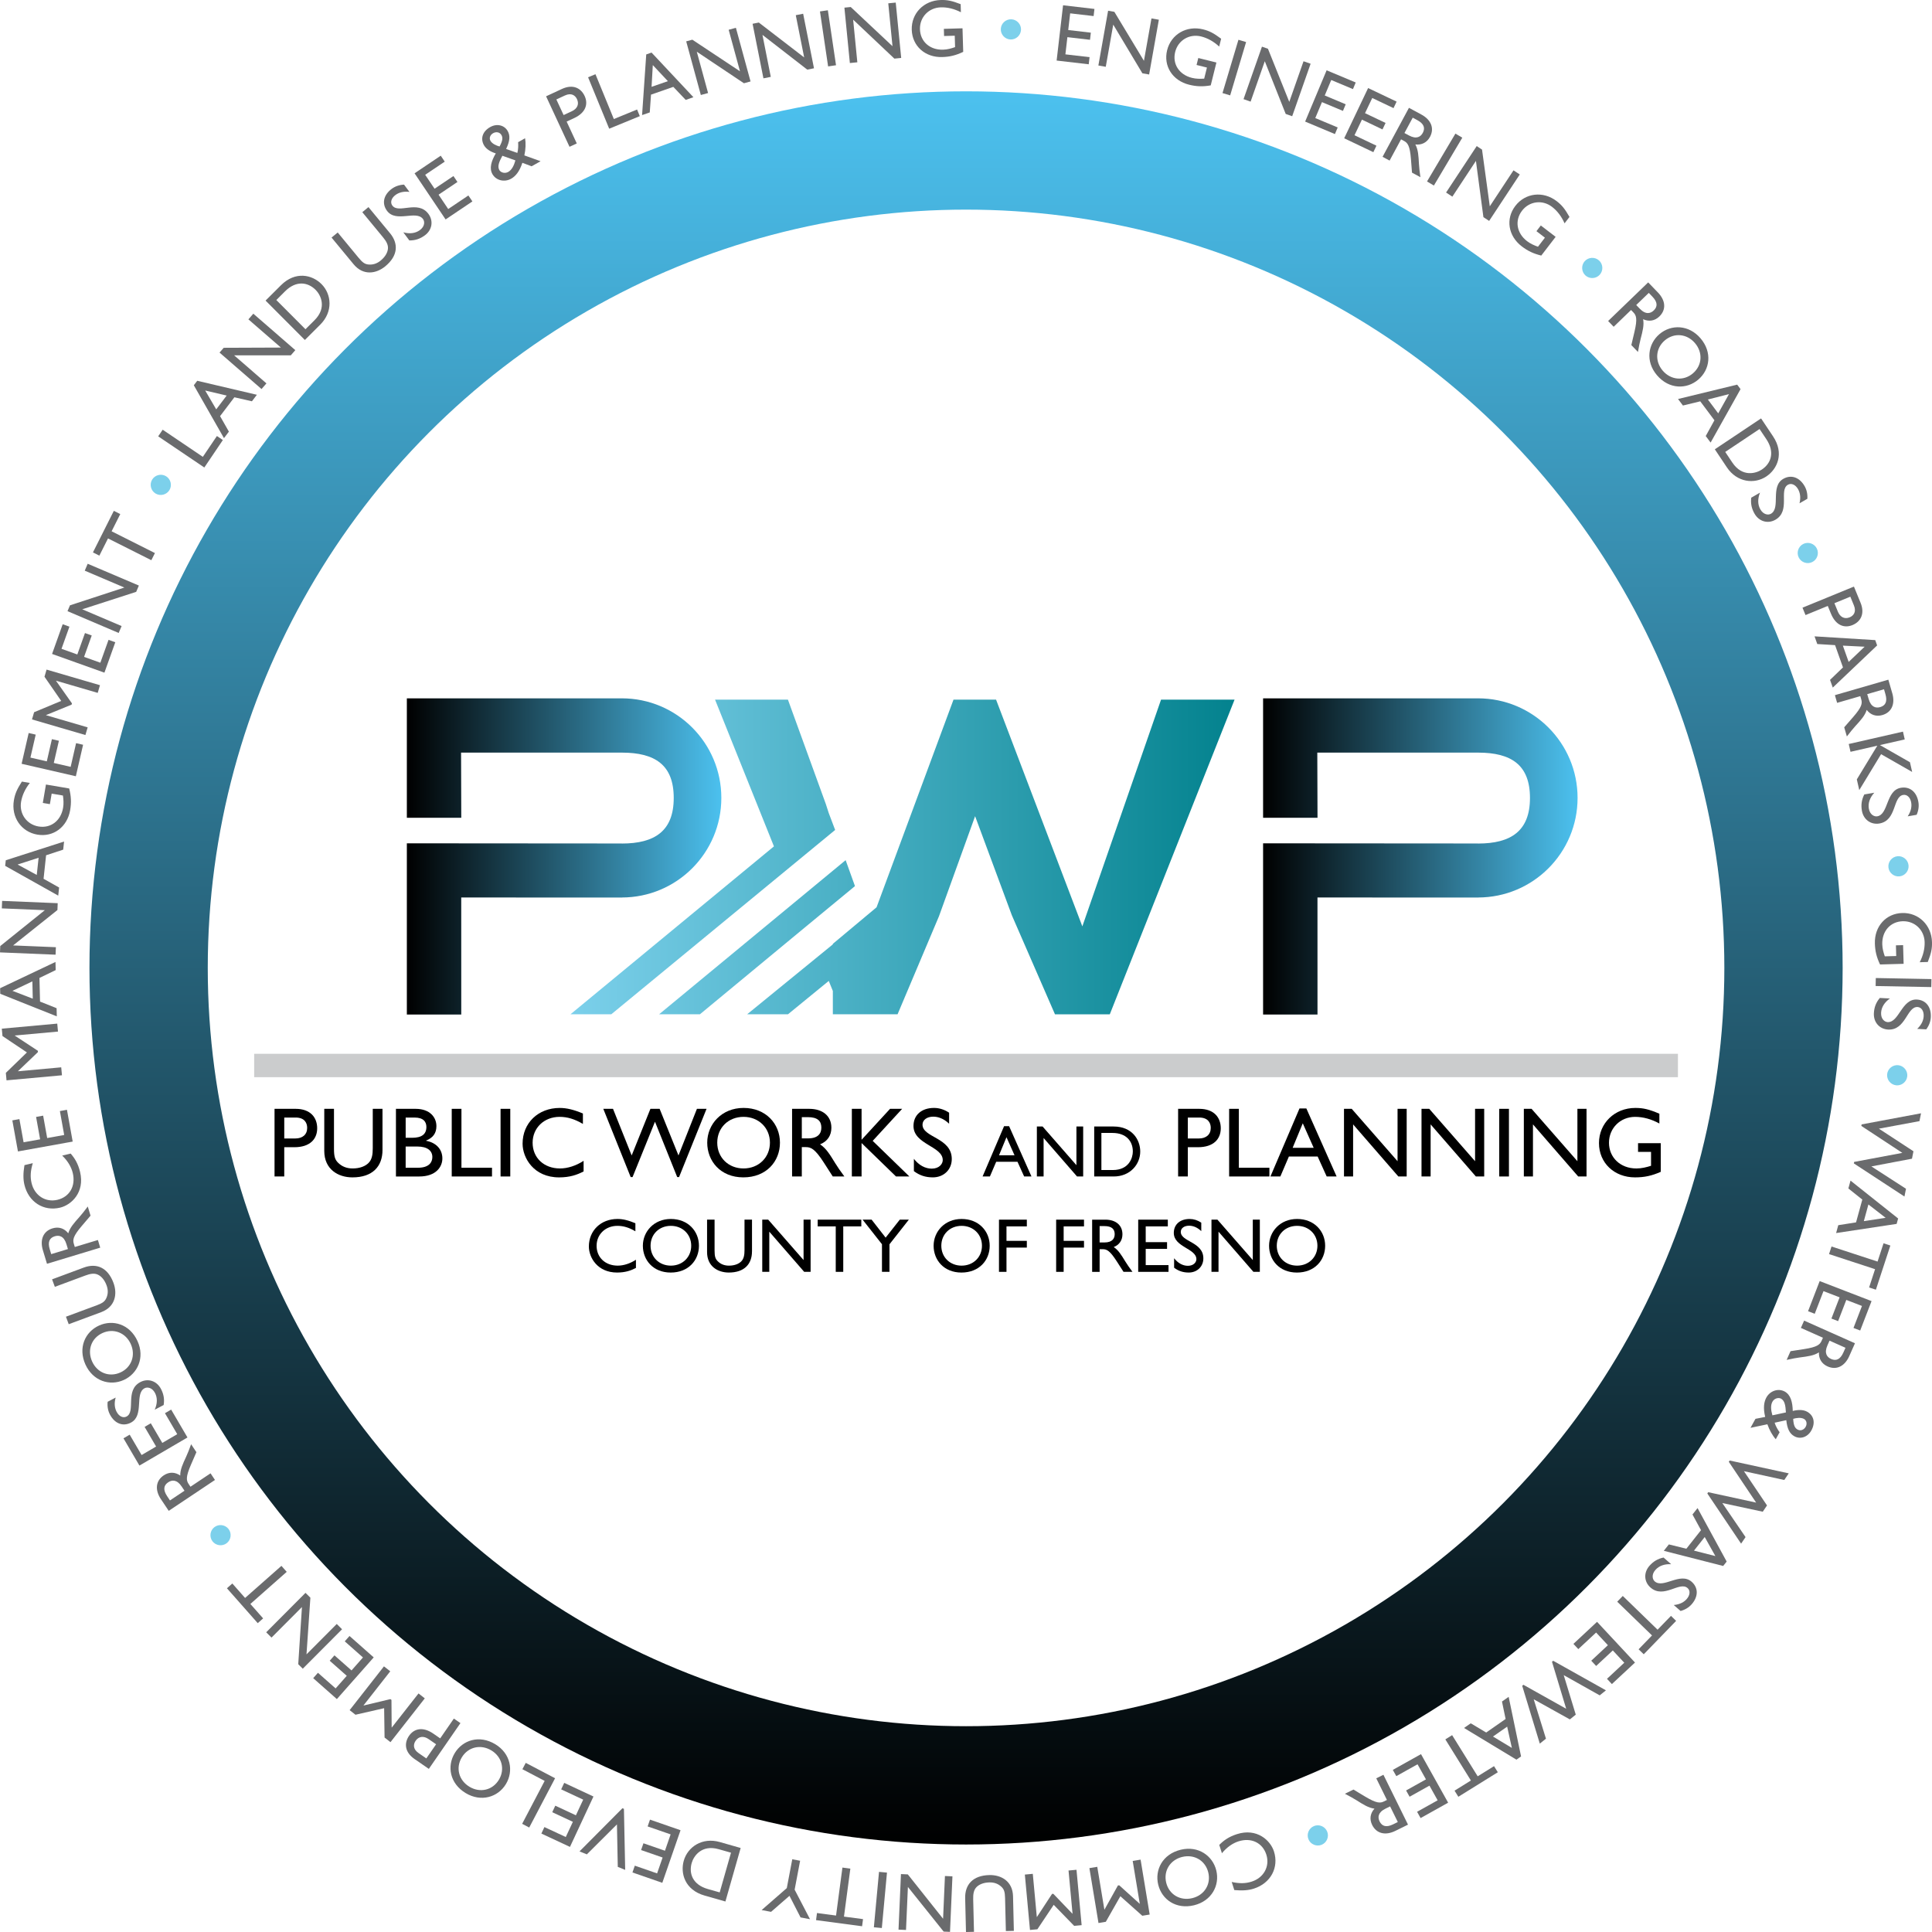 <?xml version="1.0" encoding="UTF-8"?>
<svg id="Layer_1" data-name="Layer 1" xmlns="http://www.w3.org/2000/svg" xmlns:xlink="http://www.w3.org/1999/xlink" viewBox="0 0 1453.7 1453.72">
  <defs>
    <style>
      .cls-1 {
        fill: #7cd0eb;
      }

      .cls-1, .cls-2, .cls-3, .cls-4, .cls-5, .cls-6, .cls-7 {
        stroke-width: 0px;
      }

      .cls-2 {
        fill: url(#linear-gradient);
      }

      .cls-3 {
        fill: #000;
      }

      .cls-4 {
        fill: url(#linear-gradient-2);
      }

      .cls-5 {
        fill: url(#linear-gradient-3);
      }

      .cls-6 {
        fill: #6a6b6d;
      }

      .cls-8 {
        fill: none;
        stroke: url(#linear-gradient-4);
        stroke-miterlimit: 10;
        stroke-width: 89.01px;
      }

      .cls-7 {
        fill: #cbcccd;
      }
    </style>
    <linearGradient id="linear-gradient" x1="429.23" y1="644.81" x2="928.88" y2="644.81" gradientUnits="userSpaceOnUse">
      <stop offset="0" stop-color="#7cd0eb"/>
      <stop offset="1" stop-color="#03828e"/>
    </linearGradient>
    <linearGradient id="linear-gradient-2" x1="306.12" y1="644.42" x2="542.76" y2="644.42" gradientUnits="userSpaceOnUse">
      <stop offset="0" stop-color="#000"/>
      <stop offset="1" stop-color="#4cc1ef"/>
    </linearGradient>
    <linearGradient id="linear-gradient-3" x1="950.39" x2="1187.02" xlink:href="#linear-gradient-2"/>
    <linearGradient id="linear-gradient-4" x1="209.84" y1="875.37" x2="1529" y2="875.37" gradientTransform="translate(-148.48 1597.71) rotate(-90)" xlink:href="#linear-gradient-2"/>
  </defs>
  <g>
    <g>
      <path class="cls-3" d="M222.47,834.32c11.12,0,16.2,6.56,16.2,14.63s-5.38,14.25-17.17,14.25h-7.62v22.02h-7.31v-50.9h15.9ZM213.89,856.63h8.29c5.45,0,8.96-2.91,8.96-7.98,0-3.74-2.01-7.77-8.66-7.77h-8.59v15.75Z"/>
      <path class="cls-3" d="M287.81,865.22c0,12.47-7.47,20.68-22.62,20.68-10.75,0-21.2-6.04-21.2-19.93v-31.65h7.31v30.08c0,5.75.75,8.14,3.06,10.45,2.91,2.91,6.56,4.33,10.97,4.33,5.6,0,9.63-1.79,11.95-4.11,2.61-2.61,3.2-6.34,3.2-11.12v-29.63h7.32v30.9Z"/>
      <path class="cls-3" d="M297.91,834.32h14.78c10.97,0,15.68,6.56,15.68,12.99,0,5.3-2.46,8.74-7.76,10.9v.15c7.61,1.42,12.24,6.42,12.24,13.29,0,6.27-4.71,13.58-17.46,13.58h-17.47v-50.9ZM305.23,856.11h4.85c7.24,0,10.75-2.68,10.75-8.14,0-3.8-2.16-7.09-8.88-7.09h-6.71v15.23ZM305.23,878.65h9.18c8.59,0,10.9-4.25,10.9-8.06,0-4.63-3.58-7.91-11.27-7.91h-8.81v15.97Z"/>
      <path class="cls-3" d="M347.21,878.65h22.99v6.57h-30.3v-50.9h7.31v44.33Z"/>
      <path class="cls-3" d="M383.95,885.22h-7.31v-50.9h7.31v50.9Z"/>
      <path class="cls-3" d="M438.6,845.66c-6.27-3.65-11.65-5.3-17.54-5.3-11.65,0-20.3,8.29-20.3,19.48s8.36,19.34,20.6,19.34c5.75,0,12.02-2.01,17.76-5.75v7.99c-5,2.61-10.45,4.48-18.44,4.48-19.11,0-27.47-14.7-27.47-25.37,0-15.53,11.72-26.88,27.92-26.88,5.23,0,10.53,1.27,17.47,4.18v7.84Z"/>
      <path class="cls-3" d="M510.97,885.67h-1.42l-16.72-41.65-16.87,41.65h-1.42l-20.6-51.35h7.31l14.04,35.08,14.1-35.08h6.94l14.18,35.08,13.88-35.08h7.24l-20.68,51.35Z"/>
      <path class="cls-3" d="M559.46,833.64c16.79,0,27.4,11.95,27.4,26.13s-10.3,26.12-27.55,26.12-27.17-12.32-27.17-26.12,10.82-26.13,27.32-26.13ZM559.46,879.18c11.42,0,19.86-8.29,19.86-19.41s-8.44-19.41-19.86-19.41-19.78,8.21-19.78,19.41,8.43,19.41,19.78,19.41Z"/>
      <path class="cls-3" d="M608.84,834.32c10.3,0,16.72,5.45,16.72,14.25,0,5.9-3.06,10.3-8.51,12.47,4.63,3.06,7.46,7.76,11.35,14.11,2.16,3.5,3.43,5.23,6.94,10.07h-8.74l-6.72-10.45c-6.71-10.45-9.78-11.64-13.51-11.64h-3.06v22.09h-7.32v-50.9h12.84ZM603.31,856.56h4.7c7.84,0,10.08-4.03,10-8.29-.07-4.78-2.91-7.69-10-7.69h-4.7v15.98Z"/>
      <path class="cls-3" d="M684.25,885.22h-10.07l-25.9-25.15v25.15h-7.32v-50.9h7.32v23.29l21.42-23.29h9.11l-22.17,24.11,27.62,26.8Z"/>
      <path class="cls-3" d="M714.14,845.51c-4.33-4.1-8.51-5.3-11.94-5.3-4.71,0-8.07,2.46-8.07,6.04,0,9.78,22.02,9.63,22.02,25.83,0,7.99-6.04,13.81-14.25,13.81-5.52,0-10-1.49-14.26-4.7v-9.26c3.74,4.78,8.44,7.39,13.43,7.39,5.67,0,8.29-3.59,8.29-6.42,0-10.52-22.02-11.72-22.02-25.68,0-8.28,6.12-13.58,15.46-13.58,3.88,0,7.76,1.2,11.34,3.59v8.28Z"/>
      <path class="cls-3" d="M776.11,885.22h-5.51l-5.02-11.08h-16l-4.74,11.08h-5.51l16.16-37.83h3.8l16.82,37.83ZM751.68,869.29h11.69l-6.06-13.62-5.62,13.62Z"/>
      <path class="cls-3" d="M815.02,885.22h-4.63l-25.15-28.95v28.95h-5.07v-37.61h4.3l25.47,29.11v-29.11h5.08v37.61Z"/>
      <path class="cls-3" d="M823.32,847.62h14.61c13.9,0,20.02,9.92,20.02,18.8,0,9.65-7.55,18.8-19.96,18.8h-14.67v-37.61ZM828.72,880.37h8.61c12.24,0,15.05-9.31,15.05-13.95,0-7.56-4.8-13.95-15.33-13.95h-8.33v27.9Z"/>
      <path class="cls-3" d="M902.35,834.32c11.12,0,16.2,6.56,16.2,14.63s-5.38,14.25-17.17,14.25h-7.62v22.02h-7.31v-50.9h15.9ZM893.76,856.63h8.29c5.45,0,8.96-2.91,8.96-7.98,0-3.74-2.01-7.77-8.66-7.77h-8.59v15.75Z"/>
      <path class="cls-3" d="M932.15,878.65h22.99v6.57h-30.3v-50.9h7.31v44.33Z"/>
      <path class="cls-3" d="M1005.7,885.22h-7.46l-6.79-15h-21.65l-6.42,15h-7.46l21.87-51.2h5.15l22.77,51.2ZM972.63,863.65h15.83l-8.21-18.44-7.62,18.44Z"/>
      <path class="cls-3" d="M1058.43,885.22h-6.27l-34.04-39.19v39.19h-6.86v-50.9h5.82l34.48,39.41v-39.41h6.87v50.9Z"/>
      <path class="cls-3" d="M1116.76,885.22h-6.27l-34.04-39.19v39.19h-6.86v-50.9h5.82l34.48,39.41v-39.41h6.87v50.9Z"/>
      <path class="cls-3" d="M1135.38,885.22h-7.31v-50.9h7.31v50.9Z"/>
      <path class="cls-3" d="M1193.76,885.22h-6.27l-34.04-39.19v39.19h-6.86v-50.9h5.82l34.48,39.41v-39.41h6.87v50.9Z"/>
      <path class="cls-3" d="M1249.63,881.72c-6.79,2.99-12.32,4.18-19.41,4.18-15.6,0-27.1-10.89-27.1-25.82s11.8-26.43,27.32-26.43c5.97,0,10.15.97,18.13,4.33v7.39c-5.97-3.28-12.17-5-18.28-5-11.05,0-19.64,8.44-19.64,19.48s8.51,19.34,20.6,19.34c3.95,0,7.54-.9,11.05-2.01v-10.45h-9.78v-6.57h17.09v21.57Z"/>
    </g>
    <g>
      <path class="cls-3" d="M478.09,926.46c-4.84-2.83-8.98-4.09-13.53-4.09-8.98,0-15.66,6.39-15.66,15.03s6.45,14.91,15.89,14.91c4.43,0,9.27-1.55,13.71-4.43v6.16c-3.86,2.01-8.07,3.46-14.23,3.46-14.74,0-21.19-11.35-21.19-19.58,0-11.98,9.04-20.73,21.54-20.73,4.03,0,8.12.98,13.47,3.22v6.05Z"/>
      <path class="cls-3" d="M504.77,917.19c12.96,0,21.14,9.22,21.14,20.16s-7.95,20.16-21.25,20.16-20.95-9.5-20.95-20.16,8.35-20.16,21.07-20.16ZM504.77,952.31c8.81,0,15.32-6.39,15.32-14.97s-6.51-14.97-15.32-14.97-15.26,6.33-15.26,14.97,6.51,14.97,15.26,14.97Z"/>
      <path class="cls-3" d="M565.82,941.55c0,9.61-5.76,15.95-17.45,15.95-8.29,0-16.35-4.67-16.35-15.38v-24.41h5.65v23.2c0,4.43.57,6.28,2.36,8.07,2.24,2.24,5.06,3.33,8.46,3.33,4.32,0,7.43-1.38,9.22-3.17,2.01-2.01,2.48-4.89,2.48-8.58v-22.86h5.64v23.84Z"/>
      <path class="cls-3" d="M609.94,956.98h-4.84l-26.26-30.23v30.23h-5.3v-39.27h4.49l26.6,30.4v-30.4h5.3v39.27Z"/>
      <path class="cls-3" d="M648.07,922.78h-13.58v34.2h-5.65v-34.2h-13.58v-5.07h32.82v5.07Z"/>
      <path class="cls-3" d="M677.05,917.71h6.79l-14.57,18.54v20.73h-5.65v-20.79l-14.57-18.48h6.79l10.54,13.53,10.65-13.53Z"/>
      <path class="cls-3" d="M723.54,917.19c12.96,0,21.14,9.22,21.14,20.16s-7.95,20.16-21.25,20.16-20.95-9.5-20.95-20.16,8.35-20.16,21.07-20.16ZM723.54,952.31c8.81,0,15.32-6.39,15.32-14.97s-6.51-14.97-15.32-14.97-15.26,6.33-15.26,14.97,6.51,14.97,15.26,14.97Z"/>
      <path class="cls-3" d="M772.62,922.78h-15.31v10.88h15.31v5.07h-15.31v18.25h-5.65v-39.27h20.96v5.07Z"/>
      <path class="cls-3" d="M815.64,922.78h-15.31v10.88h15.31v5.07h-15.31v18.25h-5.65v-39.27h20.96v5.07Z"/>
      <path class="cls-3" d="M831.66,917.71c7.95,0,12.9,4.21,12.9,11,0,4.55-2.36,7.95-6.56,9.62,3.57,2.36,5.75,5.99,8.75,10.88,1.67,2.7,2.65,4.03,5.36,7.77h-6.73l-5.19-8.06c-5.18-8.07-7.54-8.98-10.42-8.98h-2.37v17.04h-5.64v-39.27h9.91ZM827.39,934.87h3.63c6.04,0,7.77-3.11,7.71-6.39-.06-3.69-2.25-5.93-7.71-5.93h-3.63v12.32Z"/>
      <path class="cls-3" d="M878.71,922.78h-16.64v11.86h16.06v5.06h-16.06v12.21h17.16v5.07h-22.81v-39.27h22.29v5.07Z"/>
      <path class="cls-3" d="M903.89,926.35c-3.34-3.17-6.56-4.09-9.22-4.09-3.63,0-6.21,1.9-6.21,4.66,0,7.55,16.98,7.43,16.98,19.93,0,6.16-4.67,10.65-11,10.65-4.26,0-7.71-1.15-11-3.63v-7.14c2.88,3.69,6.51,5.7,10.37,5.7,4.37,0,6.39-2.76,6.39-4.95,0-8.12-16.99-9.04-16.99-19.8,0-6.4,4.73-10.48,11.92-10.48,3,0,5.99.92,8.75,2.76v6.4Z"/>
      <path class="cls-3" d="M947.95,956.98h-4.84l-26.26-30.23v30.23h-5.3v-39.27h4.49l26.6,30.4v-30.4h5.3v39.27Z"/>
      <path class="cls-3" d="M975.95,917.19c12.96,0,21.14,9.22,21.14,20.16s-7.95,20.16-21.25,20.16-20.95-9.5-20.95-20.16,8.35-20.16,21.07-20.16ZM975.95,952.31c8.81,0,15.32-6.39,15.32-14.97s-6.51-14.97-15.32-14.97-15.26,6.33-15.26,14.97,6.51,14.97,15.26,14.97Z"/>
    </g>
  </g>
  <rect class="cls-7" x="191.25" y="792.91" width="1071.28" height="17.6"/>
  <path class="cls-2" d="M928.88,526.43h-55.27l-59.22,170.6-64.92-170.6h-32.02l-57.9,156.25-32.9,27.5v.4l-64.48,52.61h30.71l30.71-25.11,3.07,7.57v17.54h48.69l31.15-73.74,27.2-75.33,27.64,74.54,32.46,74.54h41.24l93.88-236.76ZM582.33,636.84l-153.1,126.35h30.71l168.45-138.71-4.83-12.75-2.19-6.78-28.51-78.52h-54.83l44.31,110.41ZM636.29,647.2l-140.37,115.99h30.71l78.52-64.97,38.16-31.49-7.02-19.53Z"/>
  <path class="cls-4" d="M467.84,525.46h-161.71v89.87h40.95l-.16-49.04h121.07c24.84.03,38.95,9.23,38.95,34.09s-14.23,34.33-39.1,34.33v-.05l-161.71-.12v128.84h40.94l-.02-88.09,120.79.06v-.05c41.38,0,74.92-33.55,74.92-74.92s-33.54-74.93-74.92-74.93Z"/>
  <path class="cls-5" d="M1112.1,525.46h-161.71v89.87h40.95l-.16-49.04h121.07c24.84.03,38.95,9.23,38.95,34.09s-14.23,34.33-39.1,34.33v-.05l-161.71-.12v128.84h40.94l-.02-88.09,120.79.06v-.05c41.38,0,74.92-33.55,74.92-74.92s-33.54-74.93-74.92-74.93Z"/>
  <circle class="cls-8" cx="726.89" cy="728.29" r="615.07"/>
  <g>
    <path class="cls-6" d="M152.62,343.75l10.59-15.68,4.48,3.03-13.95,20.66-34.71-23.44,3.37-4.99,30.23,20.42Z"/>
    <path class="cls-6" d="M193.28,297.05l-3.72,4.89-13.21-3.01-10.76,14.18,6.64,11.67-3.71,4.89-22.68-39.79,2.56-3.37,44.87,10.53ZM162.7,308l7.86-10.37-16.16-3.79,8.29,14.16Z"/>
    <path class="cls-6" d="M222.2,263.46l-3.38,3.89h-42.67s24.33,21.12,24.33,21.12l-3.7,4.26-31.59-27.43,3.14-3.61,43.04-.17-24.46-21.23,3.7-4.26,31.6,27.43Z"/>
    <path class="cls-6" d="M199.83,226.16l11.53-11.49c10.95-10.93,23.58-7.91,30.55-.91,7.59,7.6,8.83,20.76-.96,30.52l-11.56,11.53-29.57-29.64ZM229.84,247.74l6.79-6.77c9.65-9.62,4.54-19.18.9-22.83-5.94-5.95-14.75-7.22-23.05,1.06l-6.56,6.55,21.94,21.99Z"/>
    <path class="cls-6" d="M293.43,175.42c6.53,7.9,6.09,17.01-3.52,24.95-6.82,5.62-16.6,7.25-23.86-1.55l-16.57-20.06,4.63-3.83,15.74,19.07c3.01,3.64,4.74,4.77,7.41,5.02,3.37.32,6.43-.69,9.22-3,3.55-2.93,5.17-6.17,5.42-8.85.29-3.02-1.28-5.7-3.78-8.73l-15.51-18.79,4.63-3.82,16.17,19.59Z"/>
    <path class="cls-6" d="M308.06,144.38c-4.87-.59-8.22.66-10.49,2.34-3.11,2.3-4.12,5.57-2.37,7.94,4.78,6.46,19.26-4.4,27.18,6.3,3.91,5.28,2.76,12.08-2.67,16.09-3.65,2.7-7.34,3.9-11.72,3.86l-4.53-6.11c4.8,1.33,9.19.76,12.5-1.68,3.74-2.78,3.72-6.42,2.33-8.3-5.14-6.95-20.28,3.02-27.1-6.2-4.06-5.48-2.6-11.97,3.56-16.53,2.57-1.9,5.73-3.01,9.26-3.18l4.06,5.47Z"/>
    <path class="cls-6" d="M334.64,121.62l-14.72,9.9,7.06,10.48,14.21-9.55,3.01,4.48-14.2,9.55,7.25,10.8,15.18-10.21,3.02,4.48-20.16,13.56-23.36-34.71,19.7-13.25,3.02,4.48Z"/>
    <path class="cls-6" d="M395.08,104.02c.64,3.52.48,8.33-.53,12.91l12.2,4.38-6.73,3.81-6.97-2.61c-2.21,6.68-5.14,10.09-8.45,11.97-4.97,2.8-11.32,1.4-14.08-3.46-2.47-4.38-.88-9.79,2.53-15.6-3.41-1.03-7.13-3.02-8.88-6.11-2.87-5.08-1.05-10.47,4.61-13.67,5.12-2.9,10.72-1.48,13.23,2.96,1.98,3.52,1.64,7.52-1.19,13.49l8.45,2.98c.64-2.34.8-5.81.57-8.08l5.24-2.96ZM375.9,110.22c2.51-4.66,2.46-6.74,1.4-8.61-1.21-2.14-3.88-2.74-6.28-1.38-2.24,1.27-3.11,3.73-1.99,5.7,1.27,2.25,4.47,3.68,6.86,4.29ZM378,117.2c-2.61,4.85-3.84,8.02-2.24,10.85,1.33,1.99,4.3,2.64,6.66,1.31,2.67-1.51,4.29-4.75,5.38-8.68l-9.79-3.48Z"/>
    <path class="cls-6" d="M422.76,66.95c8.3-3.85,14.36-.71,17.15,5.3,2.77,5.96.92,12.51-7.86,16.59l-5.69,2.64,7.62,16.44-5.46,2.53-17.63-37.99,11.87-5.51ZM424.08,86.58l6.18-2.87c4.06-1.88,5.67-5.27,3.91-9.06-1.29-2.79-4.19-5.09-9.14-2.79l-6.41,2.97,5.46,11.75Z"/>
    <path class="cls-6" d="M461.88,89.57l17.48-7.17,2.05,4.99-23.04,9.45-15.88-38.7,5.56-2.29,13.82,33.72Z"/>
    <path class="cls-6" d="M521.75,73.15l-5.8,2.02-9.32-9.81-16.79,5.85-.94,13.38-5.78,2.01,3.13-45.64,4-1.4,31.5,33.59ZM490.26,65.34l12.28-4.27-11.35-12.09-.93,16.36Z"/>
    <path class="cls-6" d="M564.73,61.28l-4.97,1.36-35.46-23.71,8.48,31.07-5.45,1.48-11.01-40.36,4.61-1.26,35.86,23.79-8.52-31.25,5.44-1.49,11.02,40.36Z"/>
    <path class="cls-6" d="M612.47,51.38l-5.06,1.01-33.72-26.15,6.27,31.6-5.53,1.1-8.16-41.05,4.69-.93,34.12,26.25-6.31-31.78,5.54-1.1,8.16,41.05Z"/>
    <path class="cls-6" d="M629.05,49.09l-5.95.88-6.13-41.37,5.94-.88,6.14,41.37Z"/>
    <path class="cls-6" d="M678.09,43.6l-5.13.51-31.03-29.33,3.16,32.09-5.62.56-4.11-41.68,4.76-.47,31.42,29.48-3.18-32.27,5.62-.55,4.11,41.68Z"/>
    <path class="cls-6" d="M724.75,39.03c-5.51,2.62-10.02,3.73-15.85,3.9-12.81.38-22.51-8.3-22.87-20.56-.36-12.32,9.05-21.98,21.79-22.36,4.91-.14,8.36.55,15.01,3.12l.18,6.07c-4.99-2.55-10.11-3.82-15.14-3.67-9.07.27-15.92,7.4-15.66,16.47.27,9.31,7.46,15.67,17.39,15.38,3.25-.09,6.17-.92,9.03-1.92l-.25-8.59-8.03.23-.16-5.39,14.03-.41.53,17.71Z"/>
    <path class="cls-1" d="M768.23,22.49c-.21,4.17-3.81,7.43-7.98,7.22-4.16-.21-7.42-3.81-7.21-7.97.2-4.17,3.81-7.43,7.97-7.22,4.17.2,7.44,3.81,7.23,7.97Z"/>
    <path class="cls-6" d="M822.86,12.09l-17.63-2.05-1.46,12.56,17.01,1.98-.62,5.36-17.02-1.98-1.5,12.93,18.18,2.12-.63,5.36-24.15-2.81,4.84-41.59,23.61,2.75-.62,5.37Z"/>
    <path class="cls-6" d="M864.64,56.05l-5.08-.9-21.92-36.62-5.63,31.73-5.56-.98,7.32-41.21,4.71.84,22.25,36.86,5.67-31.91,5.56.98-7.32,41.21Z"/>
    <path class="cls-6" d="M911,64.24c-6.01,1.04-10.65.9-16.31-.51-12.45-3.09-19.46-14.06-16.5-25.97,2.98-11.97,14.64-18.74,27.03-15.67,4.76,1.19,7.9,2.79,13.61,7.05l-1.47,5.9c-4.11-3.8-8.72-6.4-13.6-7.61-8.81-2.19-17.33,2.84-19.52,11.65-2.24,9.05,2.96,17.11,12.62,19.51,3.15.78,6.19.78,9.21.58l2.07-8.34-7.81-1.94,1.3-5.24,13.64,3.39-4.28,17.2Z"/>
    <path class="cls-6" d="M925.61,71.76l-5.76-1.73,11.99-40.1,5.77,1.72-11.99,40.11Z"/>
    <path class="cls-6" d="M972.28,87.45l-4.87-1.71-15.74-39.67-10.67,30.4-5.32-1.87,13.86-39.49,4.52,1.59,16.03,39.96,10.73-30.57,5.33,1.87-13.86,39.49Z"/>
    <path class="cls-6" d="M1018.01,67.05l-16.35-6.85-4.88,11.65,15.78,6.62-2.08,4.98-15.79-6.61-5.03,12,16.87,7.06-2.09,4.98-22.41-9.39,16.16-38.59,21.9,9.17-2.09,4.99Z"/>
    <path class="cls-6" d="M1048.53,81.36l-16.01-7.63-5.44,11.42,15.47,7.36-2.33,4.88-15.46-7.37-5.6,11.75,16.52,7.86-2.33,4.87-21.94-10.45,18-37.79,21.44,10.21-2.32,4.88Z"/>
    <path class="cls-6" d="M1069.43,86.15c7.45,4.02,9.98,10.46,6.54,16.84-2.29,4.26-6.23,6.26-11.01,5.7,2.15,4.02,2.37,8.52,2.7,14.63.2,3.38.45,5.12,1.1,10l-6.32-3.41-.79-10.18c-.79-10.18-2.53-12.24-5.24-13.7l-2.21-1.19-8.62,15.99-5.29-2.85,19.85-36.84,9.29,5ZM1056.76,100.1l3.41,1.83c5.67,3.05,8.86,1.01,10.46-2.1,1.8-3.48.89-6.7-4.24-9.46l-3.41-1.83-6.23,11.56Z"/>
    <path class="cls-6" d="M1078.91,139.61l-5.17-3.07,21.36-36.01,5.18,3.07-21.38,36.01Z"/>
    <path class="cls-6" d="M1120.48,166.22l-4.31-2.83-5.63-42.32-17.74,26.9-4.72-3.1,23.05-34.95,4,2.64,5.84,42.67,17.84-27.06,4.72,3.11-23.05,34.95Z"/>
    <path class="cls-6" d="M1159.72,192.3c-5.93-1.45-10.13-3.44-14.76-6.98-10.18-7.81-12.23-20.67-4.75-30.42,7.51-9.79,20.92-11.34,31.05-3.57,3.89,2.99,6.14,5.71,9.67,11.9l-3.7,4.82c-2.26-5.13-5.43-9.35-9.43-12.41-7.21-5.53-17.03-4.32-22.56,2.89-5.67,7.4-4.12,16.87,3.76,22.92,2.58,1.98,5.38,3.18,8.22,4.21l5.23-6.82-6.38-4.89,3.29-4.29,11.15,8.56-10.8,14.07Z"/>
    <path class="cls-1" d="M1203.72,206.7c-2.79,3.11-7.64,3.37-10.75.58-3.09-2.79-3.35-7.65-.57-10.75,2.78-3.1,7.64-3.36,10.74-.57,3.11,2.79,3.37,7.64.57,10.74Z"/>
    <path class="cls-6" d="M1247.47,220.07c5.88,6.1,6.31,13.01,1.1,18.04-3.48,3.36-7.84,4.07-12.23,2.08.83,4.49-.33,8.85-1.87,14.77-.84,3.28-1.13,5.01-2.01,9.86l-4.99-5.17,2.35-9.95c2.35-9.94,1.32-12.43-.81-14.64l-1.75-1.81-13.08,12.62-4.17-4.33,30.14-29.06,7.33,7.6ZM1231.15,229.5l2.68,2.79c4.47,4.64,8.14,3.66,10.62,1.19,2.78-2.77,2.89-6.12-1.16-10.31l-2.68-2.79-9.46,9.12Z"/>
    <path class="cls-6" d="M1279.56,254.59c8.94,10.52,7.11,23.52-1.76,31.07-8.6,7.32-21.85,7.47-31.04-3.33-8.87-10.42-6.77-23.57,1.88-30.93,8.83-7.52,22.12-7.14,30.91,3.18ZM1251.05,278.85c6.09,7.15,15.77,8.02,22.74,2.09,7.01-5.97,7.65-15.62,1.57-22.77-6.05-7.11-15.68-8.01-22.7-2.05-6.96,5.93-7.66,15.62-1.61,22.73Z"/>
    <path class="cls-6" d="M1287.13,333.01l-3.68-4.92,6.54-11.86-10.66-14.26-13.04,3.16-3.68-4.91,44.5-10.81,2.53,3.39-22.52,40.21ZM1285.06,300.6l7.79,10.43,8.1-14.49-15.89,4.06Z"/>
    <path class="cls-6" d="M1325.08,314.82l9.03,13.52c8.59,12.85,3.18,24.65-5.03,30.14-8.92,5.97-22.06,4.63-29.73-6.84l-9.06-13.57,34.79-23.24ZM1298.12,340.05l5.32,7.96c7.57,11.33,17.93,8.17,22.21,5.31,6.99-4.67,9.94-13.06,3.44-22.81l-5.15-7.7-25.82,17.24Z"/>
    <path class="cls-6" d="M1354.02,378.71c1.14-4.77.28-8.24-1.13-10.69-1.93-3.35-5.06-4.74-7.62-3.27-6.97,4.02,2.17,19.65-9.37,26.31-5.69,3.28-12.32,1.36-15.7-4.49-2.26-3.94-3.05-7.74-2.5-12.1l6.6-3.8c-1.87,4.62-1.8,9.05.25,12.61,2.33,4.05,5.96,4.44,7.98,3.28,7.5-4.33-.69-20.51,9.26-26.25,5.9-3.4,12.19-1.22,16.03,5.43,1.59,2.77,2.33,6.02,2.1,9.56l-5.9,3.4Z"/>
    <path class="cls-1" d="M1363.59,422.91c-3.74,1.84-8.35.28-10.18-3.46-1.85-3.74-.29-8.34,3.46-10.18,3.74-1.85,8.34-.28,10.18,3.46,1.84,3.74.28,8.34-3.46,10.18Z"/>
    <path class="cls-6" d="M1399.92,453.45c3.47,8.46.06,14.36-6.06,16.88-6.08,2.49-12.52.36-16.2-8.61l-2.38-5.79-16.75,6.87-2.27-5.56,38.7-15.88,4.95,12.1ZM1380.28,453.88l2.58,6.3c1.7,4.14,5.01,5.9,8.87,4.32,2.83-1.16,5.28-3.95,3.2-9.01l-2.68-6.53-11.97,4.91Z"/>
    <path class="cls-6" d="M1379.04,517.34l-2.06-5.77,9.74-9.39-5.95-16.76-13.39-.83-2.05-5.78,45.67,2.83,1.42,3.99-33.37,31.73ZM1386.63,485.8l4.36,12.25,12.01-11.44-16.37-.81Z"/>
    <path class="cls-6" d="M1423.8,521.56c2.35,8.13-.48,14.45-7.44,16.47-4.65,1.34-8.83-.06-11.79-3.87-1.36,4.35-4.42,7.67-8.55,12.19-2.27,2.52-3.34,3.91-6.37,7.79l-2-6.9,6.71-7.7c6.71-7.69,6.96-10.39,6.1-13.33l-.7-2.42-17.45,5.05-1.67-5.78,40.21-11.64,2.93,10.14ZM1404.96,522.29l1.09,3.71c1.79,6.19,5.49,7.04,8.83,6,3.76-1.15,5.41-4.06,3.78-9.66l-1.07-3.71-12.62,3.65Z"/>
    <path class="cls-6" d="M1398.98,594.52l-1.85-8.08,15.42-25.36-20.16,4.6-1.34-5.87,40.8-9.31,1.34,5.86-18.67,4.26,22.59,12.91,1.66,7.3-23.38-13.36-16.42,27.04Z"/>
    <path class="cls-6" d="M1435.41,614.25c2.72-4.09,3.11-7.64,2.63-10.43-.66-3.81-3.13-6.19-6.04-5.69-7.92,1.37-4.71,19.21-17.84,21.49-6.48,1.12-12.05-2.96-13.21-9.62-.77-4.48-.19-8.32,1.81-12.23l7.51-1.3c-3.34,3.69-4.8,7.88-4.1,11.93.79,4.6,4.07,6.22,6.37,5.82,8.54-1.48,6.41-19.51,17.72-21.46,6.72-1.16,11.88,3.05,13.19,10.62.55,3.15.13,6.46-1.31,9.7l-6.72,1.16Z"/>
    <path class="cls-1" d="M1429.28,659.41c-4.15.44-7.94-2.62-8.37-6.77-.44-4.15,2.61-7.94,6.76-8.38,4.16-.44,7.94,2.62,8.38,6.77.44,4.15-2.61,7.93-6.77,8.37Z"/>
    <path class="cls-6" d="M1414.61,725.71c-2.61-5.52-3.72-10.03-3.89-15.86-.35-12.83,8.34-22.52,20.62-22.87,12.32-.34,21.99,9.09,22.35,21.85.14,4.91-.57,8.37-3.15,15l-6.07.18c2.56-4.99,3.83-10.12,3.69-15.15-.26-9.08-7.38-15.94-16.46-15.69-9.33.27-15.7,7.44-15.42,17.38.1,3.25.92,6.18,1.91,9.03l8.59-.24-.22-8.04,5.39-.15.4,14.05-17.74.5Z"/>
    <path class="cls-6" d="M1411.29,741.92l.12-6.02,41.87.79-.12,6.02-41.87-.79Z"/>
    <path class="cls-6" d="M1442.57,774.16c3.56-3.38,4.72-6.76,4.86-9.57.2-3.86-1.68-6.73-4.61-6.88-8.03-.42-8.85,17.65-22.13,16.96-6.56-.34-11.08-5.55-10.72-12.28.23-4.54,1.65-8.14,4.47-11.5l7.6.4c-4.08,2.86-6.42,6.6-6.64,10.7-.24,4.66,2.59,6.95,4.91,7.07,8.63.45,10.56-17.57,22-16.97,6.81.35,10.89,5.6,10.49,13.26-.16,3.18-1.31,6.32-3.43,9.16l-6.8-.35Z"/>
    <path class="cls-1" d="M1426.63,816.6c-4.14-.49-7.15-4.3-6.67-8.44.49-4.14,4.3-7.15,8.44-6.66s7.16,4.3,6.67,8.44c-.49,4.14-4.3,7.16-8.44,6.67Z"/>
    <path class="cls-6" d="M1394.89,875.4l.23-1.14,36.25-6.79-30.85-20.29.23-1.14,44.7-8.36-1.18,5.9-30.52,5.67,26,17-1.11,5.6-30.55,5.8,26.05,16.82-1.17,5.84-38.06-24.91Z"/>
    <path class="cls-6" d="M1381.55,927.78l1.62-5.91,13.38-2.12,4.71-17.15-10.49-8.36,1.62-5.91,35.82,28.49-1.12,4.08-45.54,6.89ZM1405.85,906.28l-3.44,12.54,16.4-2.49-12.95-10.05Z"/>
    <path class="cls-6" d="M1406.37,968.74l4.5-13.77-34.64-11.34,1.87-5.72,34.64,11.34,4.5-13.77,5.13,1.69-10.89,33.24-5.12-1.68Z"/>
    <path class="cls-6" d="M1394.63,999.19l6.38-16.54-11.79-4.55-6.16,15.97-5.04-1.94,6.16-15.97-12.13-4.68-6.58,17.05-5.03-1.94,8.74-22.66,39.04,15.06-8.55,22.14-5.04-1.94Z"/>
    <path class="cls-6" d="M1391.46,1020.36c-3.45,7.74-9.7,10.74-16.31,7.79-4.43-1.97-6.72-5.75-6.53-10.57-3.84,2.46-8.33,3.02-14.39,3.8-3.36.45-5.08.84-9.9,1.85l2.93-6.56,10.09-1.55c10.11-1.55,12.02-3.45,13.27-6.25l1.03-2.3-16.6-7.4,2.44-5.5,38.25,17.05-4.29,9.65ZM1376.59,1008.76l-1.57,3.54c-2.62,5.89-.34,8.92,2.88,10.29,3.61,1.55,6.75.39,9.13-4.94l1.57-3.54-12-5.35Z"/>
    <path class="cls-6" d="M1336.16,1082.94c-2.39-2.65-4.78-6.84-6.33-11.27l-12.7,2.68,3.74-6.78,7.31-1.43c-1.62-6.85-.92-11.31.91-14.64,2.76-5,8.92-7.14,13.81-4.45,4.41,2.42,5.89,7.88,6.03,14.61,3.44-.91,7.66-1.18,10.78.54,5.1,2.81,6.39,8.36,3.24,14.07-2.84,5.16-8.35,6.88-12.81,4.43-3.56-1.95-5.35-5.54-6.08-12.11l-8.76,1.9c.68,2.33,2.37,5.37,3.75,7.18l-2.91,5.27ZM1343.78,1062.75c-.32-5.51-.94-8.86-3.78-10.43-2.19-.99-5.06.02-6.37,2.39-1.48,2.68-1.16,6.3-.02,10.22l10.17-2.17ZM1349.25,1067.59c.31,5.28,1.45,7.04,3.33,8.07,2.16,1.18,4.74.3,6.08-2.12,1.24-2.26.68-4.81-1.31-5.91-2.26-1.24-5.73-.77-8.1-.05Z"/>
    <path class="cls-6" d="M1284.65,1123.73l.65-.96,36.07,7.83-20.57-30.7.65-.96,44.47,9.66-3.38,4.99-30.35-6.63,17.37,25.78-3.2,4.73-30.43-6.53,17.48,25.63-3.35,4.93-25.41-37.77Z"/>
    <path class="cls-6" d="M1251.9,1166.88l3.8-4.82,13.16,3.26,11.04-13.97-6.42-11.8,3.81-4.82,21.91,40.23-2.63,3.33-44.66-11.41ZM1282.68,1156.52l-8.07,10.22,16.09,4.09-8.01-14.31Z"/>
    <path class="cls-6" d="M1259.4,1207.67c4.87-.45,7.89-2.39,9.74-4.51,2.55-2.91,2.85-6.32.64-8.26-6.04-5.3-17.89,8.39-27.9-.4-4.93-4.33-5.25-11.22-.81-16.29,3-3.41,6.36-5.38,10.65-6.26l5.72,5.02c-4.99-.29-9.14,1.2-11.86,4.3-3.08,3.5-2.27,7.07-.53,8.6,6.51,5.71,19.18-7.25,27.81.31,5.12,4.5,5.08,11.15.02,16.91-2.11,2.4-4.95,4.15-8.36,5.07l-5.12-4.48Z"/>
    <path class="cls-6" d="M1232.94,1240.97l10.09-10.41-26.19-25.39,4.19-4.32,26.18,25.39,10.09-10.41,3.87,3.77-24.36,25.13-3.88-3.76Z"/>
    <path class="cls-6" d="M1209.16,1263.19l12.99-12.1-8.62-9.24-12.54,11.68-3.68-3.96,12.52-11.68-8.87-9.52-13.39,12.48-3.68-3.95,17.78-16.58,28.55,30.63-17.38,16.2-3.69-3.95Z"/>
    <path class="cls-6" d="M1145.37,1268.42l.9-.73,32.19,18.04-10.69-35.38.9-.73,39.69,22.24-4.69,3.78-27.08-15.22,9.07,29.74-4.45,3.58-27.19-15.14,9.21,29.63-4.63,3.73-13.26-43.55Z"/>
    <path class="cls-6" d="M1101.6,1300.18l5.03-3.51,11.63,6.93,14.61-10.18-2.73-13.14,5.03-3.51,9.33,44.83-3.48,2.42-39.43-23.84ZM1134.04,1299.18l-10.67,7.44,14.21,8.57-3.54-16.01Z"/>
    <path class="cls-6" d="M1094.45,1347.35l12.3-7.64-19.23-30.95,5.11-3.17,19.23,30.96,12.3-7.64,2.85,4.59-29.7,18.45-2.85-4.58Z"/>
    <path class="cls-6" d="M1066.25,1363.25l15.48-8.64-6.16-11.04-14.95,8.35-2.63-4.71,14.95-8.35-6.34-11.35-15.97,8.92-2.63-4.71,21.21-11.85,20.42,36.53-20.73,11.58-2.63-4.72Z"/>
    <path class="cls-6" d="M1049.96,1377.59c-7.58,3.74-14.3,2.05-17.5-4.43-2.14-4.35-1.49-8.71,1.74-12.28-4.52-.58-8.31-3.02-13.48-6.28-2.87-1.8-4.43-2.61-8.77-4.91l6.43-3.17,8.75,5.26c8.74,5.26,11.43,5.03,14.19,3.67l2.25-1.1-8.02-16.29,5.39-2.66,18.49,37.52-9.47,4.67ZM1045.95,1359.19l-3.46,1.7c-5.78,2.85-5.97,6.63-4.37,9.74,1.79,3.49,4.94,4.61,10.17,2.03l3.47-1.71-5.81-11.77Z"/>
    <path class="cls-1" d="M984.51,1383.89c-1.57-3.87.32-8.35,4.19-9.92,3.87-1.57,8.35.32,9.92,4.19,1.57,3.87-.31,8.35-4.19,9.92-3.87,1.57-8.35-.32-9.92-4.19Z"/>
    <path class="cls-6" d="M926.76,1416.04c5.82,1.29,10.44,1.23,15.05-.25,9.12-2.91,13.82-11.56,11.02-20.32-2.86-8.93-11.38-13.04-20.95-9.98-4.51,1.44-8.9,4.58-12.47,8.94l-2-6.25c3.27-3.3,7.07-6.12,13.31-8.12,14.96-4.78,25.17,4.64,27.84,13,3.88,12.14-2.46,23.96-15.12,28-4.09,1.31-8.55,1.64-14.71,1.09l-1.96-6.12Z"/>
    <path class="cls-6" d="M898.43,1433.59c-13.42,3.26-24.22-4.22-26.96-15.55-2.68-10.98,3.15-22.88,16.92-26.23,13.3-3.23,24.1,4.56,26.79,15.6,2.74,11.27-3.58,22.98-16.76,26.18ZM889.58,1397.2c-9.13,2.22-14.25,10.48-12.1,19.37,2.17,8.94,10.51,13.87,19.64,11.65,9.06-2.2,14.2-10.4,12.02-19.34-2.16-8.89-10.5-13.87-19.56-11.67Z"/>
    <path class="cls-6" d="M819.69,1405.64l5.93-.98,5.34,32.17.12-.03,10.07-18.1.97-.16,15.37,13.88.12-.02-5.33-32.17,5.94-.99,6.84,41.32-5.56.92-16.5-14.7-10.95,19.25-5.51.91-6.84-41.32Z"/>
    <path class="cls-6" d="M771.12,1410.49l5.99-.56,3.01,32.45h.12s11.34-17.33,11.34-17.33l.97-.09,14.33,14.94h.13s-3.01-32.46-3.01-32.46l5.99-.55,3.87,41.67-5.62.53-15.4-15.83-12.29,18.4-5.56.51-3.86-41.68Z"/>
    <path class="cls-6" d="M726.22,1428.31c-.25-10.24,5.73-17.15,18.19-17.45,8.84-.21,17.56,4.55,17.83,15.97l.62,26.02-6.01.14-.6-24.74c-.11-4.73-.77-6.68-2.72-8.53-2.46-2.34-5.49-3.43-9.11-3.34-4.6.11-7.88,1.66-9.74,3.61-2.09,2.2-2.51,5.28-2.42,9.2l.6,24.37-6.02.15-.62-25.41Z"/>
    <path class="cls-6" d="M677.92,1410.12l5.15.23,26.54,33.39,1.4-32.17,5.64.25-1.83,41.79-4.78-.21-26.9-33.6-1.42,32.36-5.64-.25,1.83-41.79Z"/>
    <path class="cls-6" d="M661.4,1408.45l5.99.55-3.87,41.71-5.99-.56,3.87-41.7Z"/>
    <path class="cls-6" d="M614.73,1439.42l14.34,1.9,4.8-36.1,5.96.79-4.8,36.11,14.34,1.9-.71,5.35-34.64-4.61.71-5.34Z"/>
    <path class="cls-6" d="M580.2,1438.54l-7.12-1.35,18.93-16.52,4.12-21.7,5.91,1.12-4.13,21.76,11.58,22.23-7.12-1.35-8.34-16.26-13.84,12.05Z"/>
    <path class="cls-6" d="M545.83,1430.75l-15.64-4.46c-14.88-4.24-18.4-16.73-15.7-26.23,2.94-10.33,13.82-17.83,27.11-14.05l15.7,4.48-11.47,40.26ZM550.03,1394.03l-9.21-2.62c-13.1-3.73-18.95,5.39-20.36,10.35-2.31,8.09.88,16.4,12.15,19.61l8.92,2.53,8.5-29.87Z"/>
    <path class="cls-6" d="M477.65,1403.79l16.77,5.82,4.15-11.95-16.19-5.62,1.77-5.1,16.19,5.61,4.26-12.3-17.3-5.99,1.78-5.11,22.98,7.97-13.72,39.57-22.46-7.79,1.77-5.11Z"/>
    <path class="cls-6" d="M468.34,1360.57l1.13.46.94,45.93-5.57-2.26-.63-31.97-22.64,22.55-5.52-2.24,32.29-32.47Z"/>
    <path class="cls-6" d="M409.64,1374.75l16.07,7.49,5.34-11.45-15.52-7.23,2.29-4.9,15.51,7.23,5.49-11.78-16.57-7.73,2.28-4.89,22.01,10.26-17.68,37.92-21.51-10.04,2.28-4.89Z"/>
    <path class="cls-6" d="M409.81,1339.99l-16.74-8.78,2.52-4.78,22.07,11.58-19.45,37.08-5.33-2.79,16.94-32.3Z"/>
    <path class="cls-6" d="M350.35,1349.15c-11.83-7.14-14.22-20.05-8.19-30.05,5.84-9.67,18.35-14.02,30.5-6.69,11.72,7.08,13.9,20.23,8.03,29.95-5.99,9.94-18.73,13.81-30.35,6.79ZM369.71,1317.07c-8.05-4.86-17.51-2.6-22.23,5.23-4.76,7.89-2.31,17.26,5.73,22.1,7.99,4.83,17.43,2.63,22.18-5.26,4.73-7.83,2.31-17.25-5.68-22.08Z"/>
    <path class="cls-6" d="M311.91,1323.54c-7.52-5.2-7.88-12.01-4.12-17.47,3.73-5.39,10.3-7.13,18.28-1.62l5.15,3.56,10.28-14.9,4.95,3.42-23.78,34.44-10.76-7.43ZM328.15,1312.45l-5.61-3.87c-3.69-2.55-7.42-2.22-9.79,1.22-1.74,2.52-2.26,6.19,2.23,9.29l5.8,4.01,7.36-10.65Z"/>
    <path class="cls-6" d="M288.9,1253.83l4.74,3.71-20.11,25.65.1.08,20.14-4.8.78.6.15,20.7.09.08,20.11-25.65,4.73,3.71-25.82,32.95-4.45-3.48-.32-22.08-21.57,4.93-4.39-3.45,25.82-32.95Z"/>
    <path class="cls-6" d="M239.24,1258.67l13.3,11.75,8.38-9.48-12.84-11.35,3.58-4.04,12.84,11.34,8.61-9.76-13.7-12.12,3.57-4.04,18.22,16.1-27.73,31.38-17.81-15.74,3.57-4.05Z"/>
    <path class="cls-6" d="M229.87,1198.51l3.67,3.65-2.92,42.62,22.76-22.85,4,3.98-29.57,29.68-3.4-3.39,2.79-43-22.9,22.97-4-3.98,29.57-29.68Z"/>
    <path class="cls-6" d="M174.81,1191.48l9.6,10.87,27.35-24.15,3.98,4.51-27.35,24.16,9.6,10.86-4.06,3.58-23.18-26.25,4.05-3.58Z"/>
    <path class="cls-1" d="M161.33,1149.07c3.31-2.53,8.12-1.88,10.66,1.43,2.53,3.32,1.88,8.13-1.43,10.66-3.32,2.53-8.13,1.88-10.67-1.43-2.53-3.31-1.88-8.13,1.44-10.66Z"/>
    <path class="cls-6" d="M121.09,1128.05c-4.7-7.05-3.91-13.92,2.11-17.94,4.04-2.69,8.44-2.61,12.41.12-.03-4.56,1.9-8.64,4.47-14.19,1.41-3.09,2.01-4.74,3.72-9.35l3.98,5.97-4.07,9.36c-4.08,9.36-3.5,12-1.79,14.55l1.4,2.09,15.1-10.09,3.33,5-34.79,23.24-5.86-8.77ZM138.81,1121.67l-2.14-3.21c-3.58-5.36-7.36-5.05-10.23-3.05-3.24,2.23-3.93,5.5-.69,10.35l2.14,3.21,10.92-7.29Z"/>
    <path class="cls-6" d="M97.58,1079.5l8.96,15.31,10.92-6.39-8.65-14.78,4.65-2.73,8.66,14.79,11.24-6.57-9.24-15.79,4.66-2.72,12.28,20.98-36.15,21.14-12-20.51,4.67-2.73Z"/>
    <path class="cls-6" d="M87.03,1051.57c-1.33,4.72-.6,8.22.72,10.72,1.79,3.42,4.87,4.92,7.48,3.55,7.12-3.74-1.42-19.71,10.35-25.91,5.82-3.06,12.37-.89,15.51,5.08,2.12,4.02,2.75,7.85,2.05,12.17l-6.74,3.54c2.05-4.54,2.14-8.96.23-12.6-2.17-4.13-5.78-4.66-7.84-3.57-7.66,4.03-.1,20.51-10.26,25.86-6.02,3.17-12.23.75-15.79-6.04-1.49-2.82-2.11-6.1-1.74-9.63l6.03-3.17Z"/>
    <path class="cls-6" d="M64.31,1026.76c-5.71-12.58-.37-24.57,10.25-29.4,10.28-4.67,23.06-1.16,28.92,11.74,5.66,12.46.01,24.54-10.32,29.23-10.56,4.8-23.24.77-28.85-11.58ZM98.4,1011.28c-3.88-8.56-12.95-12.06-21.28-8.27-8.38,3.81-11.66,12.91-7.78,21.47,3.86,8.49,12.88,12.02,21.25,8.21,8.33-3.78,11.66-12.91,7.81-21.4Z"/>
    <path class="cls-6" d="M62.99,953.78c9.6-3.57,18.07-.16,22.4,11.51,3.07,8.29,1.4,18.07-9.29,22.04l-24.39,9.05-2.09-5.64,23.18-8.6c4.43-1.65,6.05-2.91,7.18-5.35,1.42-3.08,1.46-6.3.19-9.69-1.6-4.32-4.13-6.92-6.58-8.03-2.76-1.27-5.8-.66-9.49.71l-22.83,8.48-2.09-5.64,23.81-8.84Z"/>
    <path class="cls-6" d="M32.29,940.8c-2.45-8.1.31-14.45,7.23-16.55,4.65-1.41,8.84-.05,11.84,3.72,1.31-4.37,4.34-7.72,8.4-12.29,2.25-2.54,3.3-3.95,6.28-7.86l2.08,6.88-6.62,7.77c-6.63,7.77-6.84,10.47-5.95,13.4l.73,2.41,17.39-5.26,1.74,5.76-40.06,12.13-3.05-10.11ZM51.11,939.84l-1.12-3.69c-1.86-6.17-5.57-6.97-8.9-5.9-3.74,1.2-5.36,4.13-3.67,9.7l1.12,3.7,12.57-3.81Z"/>
    <path class="cls-6" d="M24.68,875.2c-1.74,5.71-2.03,10.32-.91,15.04,2.22,9.31,10.49,14.67,19.45,12.54,9.14-2.17,13.87-10.36,11.54-20.16-1.09-4.6-3.89-9.24-7.97-13.12l6.38-1.52c3.04,3.51,5.58,7.51,7.1,13.9,3.63,15.29-6.55,24.77-15.08,26.8-12.43,2.95-23.73-4.26-26.82-17.22-.99-4.18-.98-8.66.03-14.77l6.27-1.49Z"/>
    <path class="cls-6" d="M14.6,842.04l3.15,17.46,12.44-2.24-3.04-16.85,5.31-.96,3.04,16.85,12.8-2.31-3.24-17.99,5.32-.96,4.31,23.92-41.19,7.42-4.22-23.37,5.32-.96Z"/>
    <path class="cls-6" d="M43.08,770.2l.55,5.99-32.48,2.96.02.12,17.31,11.37.08.98-14.97,14.31v.12s32.48-2.96,32.48-2.96l.55,5.99-41.71,3.8-.51-5.62,15.86-15.38-18.39-12.32-.51-5.56,41.71-3.8Z"/>
    <path class="cls-6" d="M41.75,723.8l.14,6.14-12.2,5.89.43,17.8,12.47,4.98.15,6.14L.19,747.78l-.1-4.23,41.66-19.75ZM24.66,751.43l-.31-13.01-14.99,7.12,15.31,5.9Z"/>
    <path class="cls-6" d="M43.42,679.59l-.21,5.15-33.35,26.63,32.19,1.33-.23,5.64-41.82-1.73.19-4.78,33.55-26.99-32.37-1.34.23-5.64,41.82,1.73Z"/>
    <path class="cls-6" d="M48.21,633.2l-.66,6.1-12.87,4.23-1.9,17.7,11.7,6.57-.66,6.1-39.93-22.4.46-4.21,43.87-14.09ZM27.66,658.34l1.39-12.94-15.8,5.09,14.41,7.85Z"/>
    <path class="cls-6" d="M52.07,593.28c1.48,5.92,1.68,10.57.71,16.31-2.16,12.65-12.58,20.47-24.68,18.41-12.16-2.07-19.79-13.21-17.65-25.8.83-4.84,2.18-8.1,6.01-14.11l5.99,1.02c-3.48,4.39-5.73,9.17-6.58,14.14-1.52,8.96,4.13,17.08,13.08,18.61,9.2,1.56,16.85-4.23,18.52-14.04.55-3.21.31-6.23-.11-9.24l-8.48-1.44-1.35,7.93-5.32-.91,2.36-13.86,17.49,2.97Z"/>
    <path class="cls-6" d="M26.87,552.74l-3.98,17.3,12.33,2.83,3.83-16.7,5.27,1.21-3.85,16.7,12.69,2.92,4.09-17.83,5.27,1.21-5.45,23.7-40.81-9.38,5.32-23.16,5.27,1.21Z"/>
    <path class="cls-6" d="M75.22,515.57l-1.69,5.78-31.3-9.15-.03.12,11.95,16.93-.28.94-19.18,7.83-.03.12,31.3,9.15-1.7,5.77-40.19-11.75,1.59-5.42,20.4-8.5-12.59-18.2,1.57-5.37,40.2,11.75Z"/>
    <path class="cls-6" d="M52.25,471.5l-5.97,16.69,11.89,4.26,5.77-16.12,5.08,1.82-5.76,16.12,12.25,4.38,6.16-17.21,5.08,1.82-8.18,22.88-39.39-14.09,7.99-22.35,5.08,1.82Z"/>
    <path class="cls-6" d="M104.49,440.59l-2.02,4.74-40.6,13.12,29.63,12.62-2.21,5.19-38.5-16.4,1.87-4.4,40.91-13.38-29.8-12.69,2.22-5.19,38.5,16.39Z"/>
    <path class="cls-6" d="M90.49,386.81l-6.51,12.95,32.59,16.39-2.7,5.37-32.6-16.39-6.51,12.95-4.83-2.43,15.72-31.27,4.83,2.43Z"/>
    <path class="cls-1" d="M124.88,358.29c3.58,2.14,4.78,6.84,2.64,10.43-2.14,3.58-6.84,4.78-10.43,2.65-3.59-2.14-4.78-6.84-2.65-10.43,2.13-3.59,6.84-4.78,10.43-2.65Z"/>
  </g>
</svg>